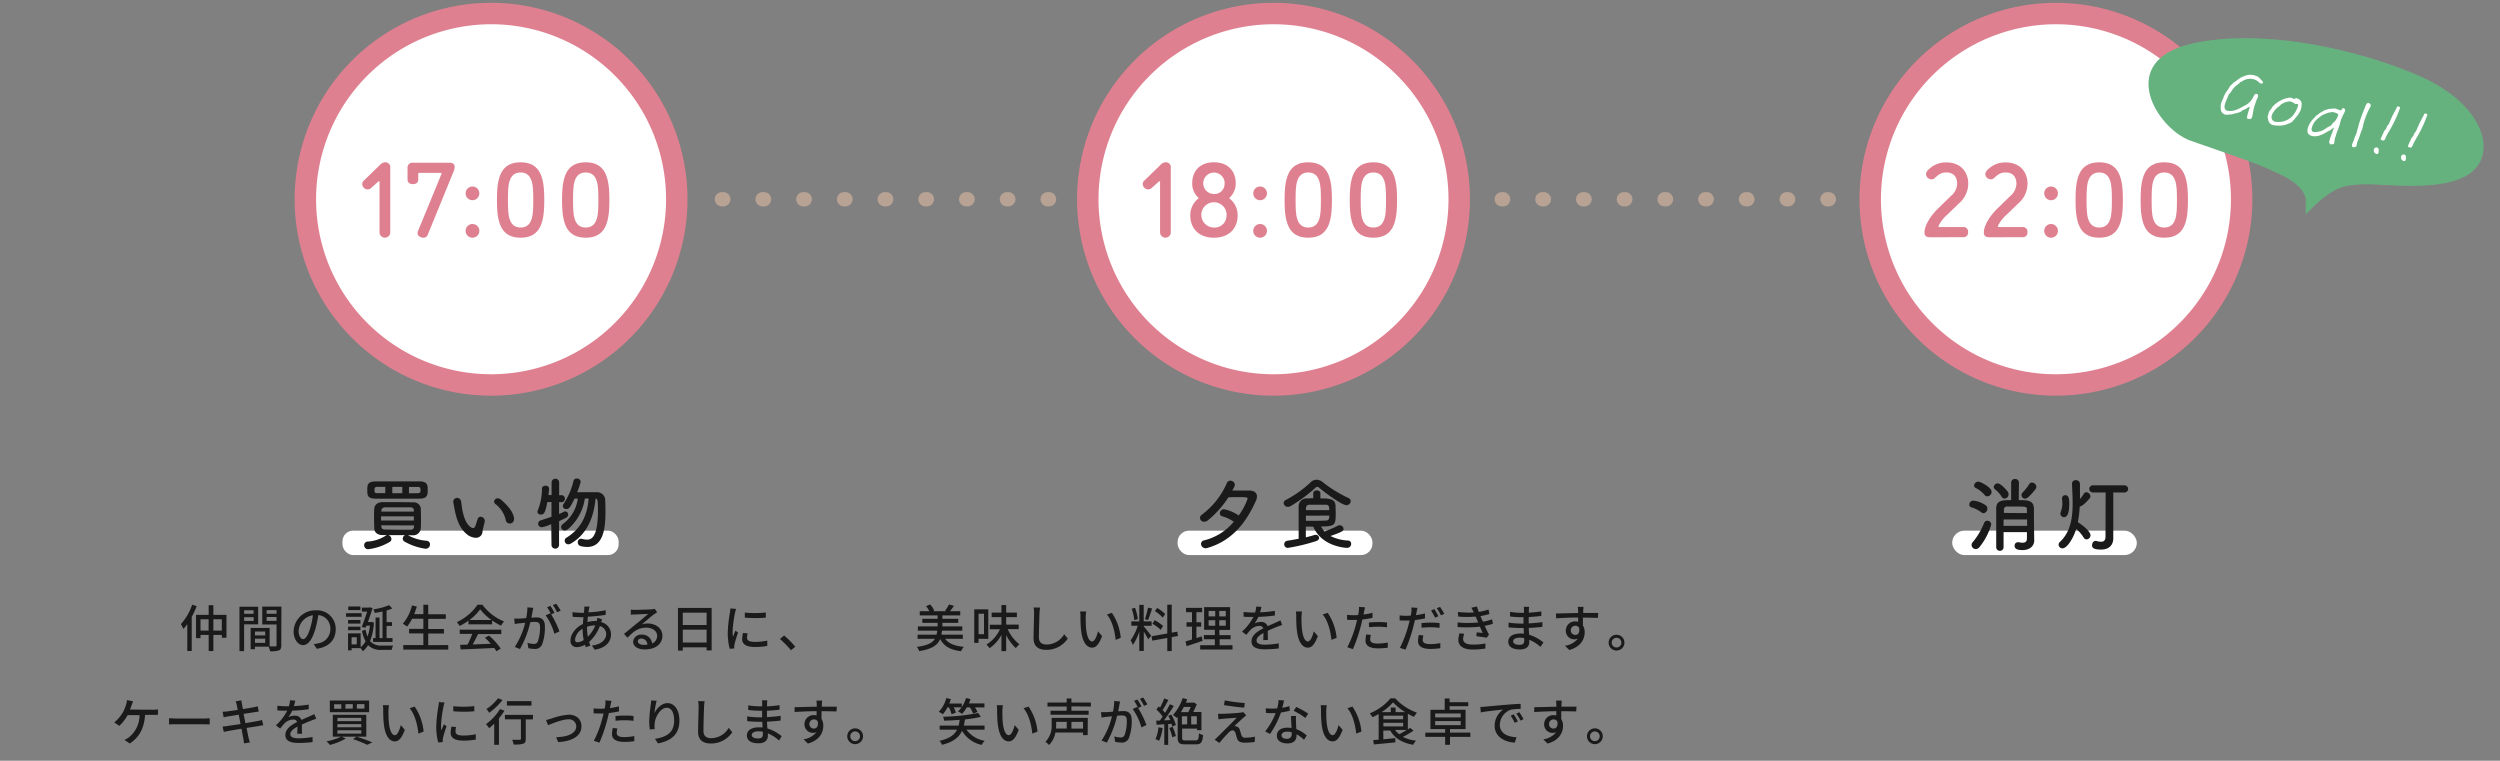 <svg xmlns="http://www.w3.org/2000/svg" viewBox="0 0 700 213"><rect x="0" y="0" width="700" height="213" fill="#808080" stroke="none"/><defs><style>.cls-1{fill:#1a1a1a;}.cls-2{fill:none;stroke:#b7a294;stroke-linecap:round;stroke-linejoin:round;stroke-width:4px;stroke-dasharray:0.4 11;}.cls-3{fill:#fff;}.cls-4{fill:#df8090;}.cls-5{fill:#66b27f;}</style></defs><g id="レイヤー_1" data-name="レイヤー 1"><path class="cls-1" d="M55.07,169.72a22.31,22.31,0,0,1-1.39,3v9.56H52.44v-7.53c-.36.5-.71.95-1.07,1.36a12,12,0,0,0-.73-1.35,15.61,15.61,0,0,0,3.17-5.45Zm8.34,2.45v6.4H62.12v-.78H59.74v4.5H58.43v-4.5H56.14v.88H54.89v-6.5h3.54v-2.71h1.31v2.71Zm-5,4.4v-3.18H56.14v3.18Zm3.69,0v-3.18H59.74v3.18Z"/><path class="cls-1" d="M68.35,174.81v7.51h-1.3V169.88h5.23v4.93Zm0-3.94v1H71v-1Zm2.68,3v-1.05H68.35v1.05Zm7.73,6.85c0,.75-.16,1.17-.67,1.4a7.2,7.2,0,0,1-2.47.23,5.5,5.5,0,0,0-.41-1.29H71.39v.71H70.18v-5.94H75.5V181c.69,0,1.37,0,1.6,0s.33-.09.33-.33v-5.82h-4v-5h5.36Zm-7.37-3.9v1.1h2.87v-1.1ZM74.26,180v-1.18H71.39V180Zm.4-9.16v1h2.77v-1Zm2.77,3v-1.08H74.66v1.08Z"/><path class="cls-1" d="M87.85,180.34a9.66,9.66,0,0,0,1.25-.2,4,4,0,0,0,3.4-4,3.72,3.72,0,0,0-3.37-3.92,32.69,32.69,0,0,1-.84,3.94c-.85,2.87-2,4.47-3.42,4.47s-2.66-1.57-2.66-3.91a6.1,6.1,0,0,1,6.28-5.83,5.2,5.2,0,0,1,5.51,5.3c0,2.94-1.88,5-5.31,5.46Zm-1-4.45a19.85,19.85,0,0,0,.76-3.62,4.7,4.7,0,0,0-4,4.34c0,1.62.72,2.35,1.29,2.35S86.21,178.06,86.86,175.89Z"/><path class="cls-1" d="M101.25,172.7H96.89v-1h4.36Zm3.45,1.61a16.94,16.94,0,0,1-1.08,5.21,4.1,4.1,0,0,0,3.38,1.24h3.09a4.26,4.26,0,0,0-.41,1.2h-2.75a4.89,4.89,0,0,1-3.87-1.32,6.35,6.35,0,0,1-1.48,1.71,4.17,4.17,0,0,0-.64-.88v0H98.45v.63h-1v-4.76h3.53v3.88a5.21,5.21,0,0,0,1.38-1.66,10.29,10.29,0,0,1-1-2.93l1-.32a9.16,9.16,0,0,0,.56,1.93,13.93,13.93,0,0,0,.66-3.05h-1l-.23.59-1.06-.23c.51-1.32,1.1-3,1.51-4.3h-1.48v-1.13h2l.19-.07.82.2c-.34,1.09-.82,2.55-1.32,3.91h.85l.2,0Zm-3.78.29H97.46v-1h3.46Zm-3.46.86h3.46v1H97.46Zm3.44-4.65H97.51v-1h3.39Zm-1,7.63H98.45v2h1.44Zm7.21-7.22c-.74.16-1.49.3-2.19.4a4.4,4.4,0,0,0-.38-1,17.41,17.41,0,0,0,4.39-1.18l.93.93a10.94,10.94,0,0,1-1.62.55v3.27h1.53v1.08h-1.53v3.39h1.67v1.09h-5.46v-1.09h.71V172.9h1.1v5.78h.85Z"/><path class="cls-1" d="M125.51,180.61v1.27H112.92v-1.27h5.62v-3.26h-4v-1.27h4v-2.83h-3.15a12.85,12.85,0,0,1-1.4,2.2,9.06,9.06,0,0,0-1.21-.8,12.22,12.22,0,0,0,2.57-5.13l1.36.31c-.22.73-.47,1.45-.74,2.13h2.57v-2.64h1.36V172h4.93v1.29H119.9v2.83h4.4v1.27h-4.4v3.26Z"/><path class="cls-1" d="M131.16,173.8a16.82,16.82,0,0,1-2.47,1.48,4.74,4.74,0,0,0-.78-1.08,14.38,14.38,0,0,0,5.8-4.88h1.36a14.11,14.11,0,0,0,6.07,4.68,6.23,6.23,0,0,0-.84,1.19,18.18,18.18,0,0,1-2.51-1.47v1.1h-6.63Zm-2.44,2.5h11.64v1.23h-6.5c-.46.95-1,2-1.5,2.92l5.06-.2a20.13,20.13,0,0,0-1.64-1.68l1.13-.61a17.91,17.91,0,0,1,3.29,3.64l-1.2.75a9.6,9.6,0,0,0-.63-.92c-3.37.17-7,.32-9.38.42l-.17-1.29,2.1-.07a25.32,25.32,0,0,0,1.31-3h-3.51Zm8.91-2.7a14.16,14.16,0,0,1-3.18-3,13.84,13.84,0,0,1-3,3Z"/><path class="cls-1" d="M149.33,170.2c-.07.3-.16.65-.21,1s-.2,1.1-.33,1.74c.57,0,1.08-.07,1.4-.07,1.35,0,2.38.57,2.38,2.52a13.82,13.82,0,0,1-.79,5.09,2.12,2.12,0,0,1-2.17,1.22,8,8,0,0,1-1.67-.21L147.7,180a7.57,7.57,0,0,0,1.73.3,1.12,1.12,0,0,0,1.15-.67,11.32,11.32,0,0,0,.62-4.09c0-1.21-.54-1.41-1.43-1.41-.29,0-.75,0-1.28.08a28.67,28.67,0,0,1-2.89,7.52l-1.46-.58a21.81,21.81,0,0,0,2.91-6.79l-1.53.17c-.37,0-1,.13-1.39.2l-.15-1.53c.49,0,.88,0,1.36,0s1.21-.07,2-.14a16.62,16.62,0,0,0,.34-3Zm5,1.83a26.83,26.83,0,0,1,2.31,4.75l-1.41.67a16.35,16.35,0,0,0-2.45-5.16l1.32-.58.23.31a15.57,15.57,0,0,0-1.14-2l.92-.38a19.16,19.16,0,0,1,1.15,1.95Zm1.64-.61a13.29,13.29,0,0,0-1.16-2l.92-.38A21.43,21.43,0,0,1,157,171Z"/><path class="cls-1" d="M168.6,173.42a6.36,6.36,0,0,0-.27.78,3.54,3.54,0,0,1,2.76,3.37c0,2-1.27,3.83-4.6,4.35l-.76-1.17c2.61-.29,4-1.62,4-3.25a2.3,2.3,0,0,0-1.77-2.19,11.44,11.44,0,0,1-3,4.42c.1.38.21.75.32,1.09l-1.29.38a6.08,6.08,0,0,1-.19-.68,5,5,0,0,1-2.29.68,1.69,1.69,0,0,1-1.77-1.9c0-1.8,1.55-3.68,3.49-4.58,0-.65.08-1.3.14-1.91h-.68c-.67,0-1.76-.06-2.35-.1l-.05-1.3a22.91,22.91,0,0,0,2.44.18h.77l.1-1a6.31,6.31,0,0,0,0-.74l1.48,0a6.43,6.43,0,0,0-.17.66c-.06.27-.11.6-.17.94a26.46,26.46,0,0,0,4.85-.6v1.31a47,47,0,0,1-5,.51c0,.48-.08,1-.12,1.51a9.43,9.43,0,0,1,2.24-.31,2.48,2.48,0,0,1,.39,0,6.22,6.22,0,0,0,.16-.91Zm-5.16,5.8a17.09,17.09,0,0,1-.32-3.16,4.11,4.11,0,0,0-2.11,3c0,.52.23.78.73.78A3.45,3.45,0,0,0,163.44,179.22Zm.93-3.39a14.3,14.3,0,0,0,.22,2.45,9.21,9.21,0,0,0,2.09-3.16h-.08a7.32,7.32,0,0,0-2.23.37Z"/><path class="cls-1" d="M184,171.42l-.87.58c-.72.51-2.42,2-3.41,2.82a5.28,5.28,0,0,1,1.65-.24c2.36,0,4.1,1.45,4.1,3.4,0,2.26-1.8,3.86-4.95,3.86-1.94,0-3.24-.88-3.24-2.14a2.17,2.17,0,0,1,2.32-2,2.8,2.8,0,0,1,3,2.47A2.31,2.31,0,0,0,184,178c0-1.32-1.34-2.25-3.05-2.25-2.24,0-3.57,1.05-5.23,2.8l-1-1.05c1.09-.89,2.85-2.36,3.67-3s2.4-2,3.11-2.61l-3.87.17c-.36,0-.72,0-1,.1l0-1.46a10.86,10.86,0,0,0,1.12.07c.74,0,3.91-.09,4.68-.16a4.11,4.11,0,0,0,.89-.14Zm-2.74,9.09a1.69,1.69,0,0,0-1.66-1.72c-.58,0-1,.34-1,.78,0,.61.72,1,1.67,1A7.81,7.81,0,0,0,181.23,180.51Z"/><path class="cls-1" d="M199.26,170.22v11.89h-1.41v-.86h-6.67v.92h-1.35V170.22Zm-8.08,1.33V175h6.67v-3.46Zm6.67,8.36v-3.6h-6.67v3.6Z"/><path class="cls-1" d="M206.11,170.49c-.1.26-.24.82-.3,1.07a33.48,33.48,0,0,0-.69,5.29,10.48,10.48,0,0,0,.1,1.47c.21-.56.49-1.24.71-1.75l.73.56a29,29,0,0,0-1,3.28,2.41,2.41,0,0,0-.07.64,5,5,0,0,0,0,.52l-1.28.09a17.72,17.72,0,0,1-.54-4.54,39.29,39.29,0,0,1,.61-5.6,10.83,10.83,0,0,0,.13-1.16Zm3.23,6.86a5.47,5.47,0,0,0-.17,1.24c0,.64.47,1.14,2.17,1.14a16,16,0,0,0,3.5-.37l0,1.5a18.92,18.92,0,0,1-3.56.29c-2.38,0-3.48-.83-3.48-2.19a8.45,8.45,0,0,1,.24-1.73Zm5.09-5.86v1.45a36.07,36.07,0,0,1-5.88,0v-1.43A26.24,26.24,0,0,0,214.43,171.49Z"/><path class="cls-1" d="M221.48,182.07a26.33,26.33,0,0,0-3.1-3.14l1.17-1a27.29,27.29,0,0,1,3.13,3.14Z"/><path class="cls-1" d="M42.83,198.72a8.52,8.52,0,0,0,1.39-.09v1.54c-.48,0-1.06,0-1.39,0H40.62c-.25,3.93-1.79,6.38-4.28,8l-1.5-1a5.81,5.81,0,0,0,1.23-.7,7.94,7.94,0,0,0,3-6.23H35.73a12,12,0,0,1-2.32,3L32,202.29a11.06,11.06,0,0,0,2.5-3,10.59,10.59,0,0,0,.8-2,5.63,5.63,0,0,0,.25-1.26l1.73.34c-.15.32-.3.76-.42,1.06s-.28.8-.46,1.25Z"/><path class="cls-1" d="M47.33,201.1c.45,0,1.33.09,2.1.09h7.69c.7,0,1.25-.06,1.59-.09v1.74c-.31,0-1-.05-1.57-.05H49.43c-.8,0-1.63,0-2.1.05Z"/><path class="cls-1" d="M73.73,203.08c-.33,0-.84.13-1.38.22l-3.3.52c.25,1.28.45,2.34.54,2.72s.23.91.37,1.34l-1.63.28c-.07-.5-.12-.95-.2-1.37s-.27-1.42-.51-2.74c-1.55.25-3,.49-3.65.62s-1,.19-1.31.27l-.33-1.51c.35,0,1-.09,1.35-.15l3.67-.56-.5-2.61-3,.49c-.49.09-.85.17-1.22.26l-.3-1.56,1.23-.1c.53-.06,1.7-.23,3-.42l-.28-1.42a9.85,9.85,0,0,0-.28-1l1.58-.26c.05.27.09.71.16,1s.13.71.27,1.45c1.29-.21,2.49-.41,3-.53a10.19,10.19,0,0,0,1.16-.27l.27,1.49-1.13.16-3.1.48.5,2.6c1.38-.23,2.64-.44,3.32-.57s1-.21,1.33-.31Z"/><path class="cls-1" d="M83.23,205.45c0-.48.06-1.27.06-2-1.19.67-2,1.31-2,2.13s.91,1.15,2.33,1.15a23.43,23.43,0,0,0,3.9-.37l0,1.43a35,35,0,0,1-3.89.24c-2.1,0-3.73-.48-3.73-2.23s1.68-2.82,3.3-3.64a1.09,1.09,0,0,0-1.13-.69,3.59,3.59,0,0,0-2.33,1A15.53,15.53,0,0,0,78.45,204l-1.2-.91a14.61,14.61,0,0,0,3.17-4.1H80c-.58,0-1.56,0-2.34-.08V197.6a20.5,20.5,0,0,0,2.41.15h.82a8.07,8.07,0,0,0,.33-1.68l1.46.11a14.76,14.76,0,0,1-.4,1.52,34.48,34.48,0,0,0,4.16-.41v1.3a42.12,42.12,0,0,1-4.62.38,10.43,10.43,0,0,1-1.07,1.83,4.24,4.24,0,0,1,1.79-.41,1.85,1.85,0,0,1,1.87,1.19c.87-.41,1.59-.71,2.25-1,.47-.22.88-.4,1.34-.63l.55,1.31c-.38.11-1,.34-1.42.51-.72.27-1.63.65-2.61,1.1,0,.8,0,1.92.06,2.58Z"/><path class="cls-1" d="M96.81,206.8a18.34,18.34,0,0,1-4.41,1.78,10.11,10.11,0,0,0-1-1,16.64,16.64,0,0,0,4.19-1.35Zm6.54-10.65v3.26h-11v-3.26Zm-.79,4v6.11H93.18v-6.11Zm-9-1.71h2v-1.25h-2Zm.9,3.48h6.7V201H94.5Zm0,1.72h6.7v-.88H94.5Zm0,1.76h6.7v-.92H94.5Zm2.25-7h2.07v-1.25H96.75Zm3.12,7.86c1.57.49,3.34,1.14,4.41,1.61l-1.41.68a30.4,30.4,0,0,0-4-1.59Zm.07-7.86h2.14v-1.25H99.94Z"/><path class="cls-1" d="M108.77,199c0,.88,0,2.07.1,3.17.21,2.21.78,3.68,1.72,3.68.7,0,1.32-1.53,1.63-2.82l1.13,1.32c-.89,2.41-1.76,3.24-2.79,3.24-1.42,0-2.72-1.36-3.11-5.06a37.45,37.45,0,0,1-.15-3.75,7.48,7.48,0,0,0-.1-1.32l1.71,0A11.46,11.46,0,0,0,108.77,199Zm9.84,5.84-1.46.57c-.23-2.41-1-5.43-2.45-7.1l1.4-.47A14.81,14.81,0,0,1,118.61,204.81Z"/><path class="cls-1" d="M124.48,196.71a9.52,9.52,0,0,0-.29,1.07,32.3,32.3,0,0,0-.7,5.29,10.37,10.37,0,0,0,.1,1.47c.21-.56.5-1.24.71-1.75l.74.56a27.34,27.34,0,0,0-1,3.28,2.41,2.41,0,0,0-.07.64,5,5,0,0,0,0,.52l-1.28.09a17.72,17.72,0,0,1-.54-4.54,40.82,40.82,0,0,1,.61-5.6,8.76,8.76,0,0,0,.13-1.16Zm3.23,6.86a5.47,5.47,0,0,0-.17,1.24c0,.64.47,1.14,2.17,1.14a16.14,16.14,0,0,0,3.51-.37l0,1.5a18.8,18.8,0,0,1-3.55.29c-2.39,0-3.49-.83-3.49-2.19a8.45,8.45,0,0,1,.24-1.73Zm5.09-5.86v1.45a36.07,36.07,0,0,1-5.88,0v-1.43A26.24,26.24,0,0,0,132.8,197.71Z"/><path class="cls-1" d="M141.24,199a19.69,19.69,0,0,1-1.54,2.17v7.38h-1.32v-5.92c-.47.46-.95.9-1.4,1.27a7.71,7.71,0,0,0-.91-1.12,15.1,15.1,0,0,0,3.93-4.25Zm-.54-3a18.46,18.46,0,0,1-3.74,3.59,5.91,5.91,0,0,0-.75-1.07,12.58,12.58,0,0,0,3.23-3Zm8.51,5.44h-2v5.46c0,.75-.17,1.14-.71,1.35a8.85,8.85,0,0,1-2.68.21,5.22,5.22,0,0,0-.43-1.32c.91,0,1.86,0,2.12,0s.35-.08.35-.27v-5.45h-4.48v-1.26h7.87Zm-.4-3.87h-6.87v-1.26h6.87Z"/><path class="cls-1" d="M154.25,201.24a18.94,18.94,0,0,1,5-1.13c2.1,0,3.56,1.25,3.56,3.26,0,2.63-2.44,4.17-6.52,4.42l-.58-1.37c3.1-.1,5.64-.95,5.64-3.08a2,2,0,0,0-2.21-1.93c-1.7,0-4.65,1.22-5.67,1.65l-.59-1.46C153.27,201.51,153.82,201.38,154.25,201.24Z"/><path class="cls-1" d="M173.31,199.19a26.77,26.77,0,0,1-2.82.46c-.13.61-.28,1.24-.44,1.83a42.61,42.61,0,0,1-2.21,6.47l-1.56-.53a30.21,30.21,0,0,0,2.38-6.29c.13-.43.24-.89.34-1.35l-1.12,0c-.65,0-1.16,0-1.67-.06l0-1.38a13.89,13.89,0,0,0,1.71.11q.66,0,1.41-.06c.07-.41.14-.78.17-1a7.22,7.22,0,0,0,0-1.28l1.72.13c-.1.35-.22.92-.27,1.2l-.17.83a25.51,25.51,0,0,0,2.52-.49Zm-.44,4.77a5.51,5.51,0,0,0-.2,1.22c0,.64.34,1.21,2.13,1.21a15.65,15.65,0,0,0,2.8-.29l0,1.44a19.89,19.89,0,0,1-2.78.19c-2.28,0-3.45-.75-3.45-2.14a8.71,8.71,0,0,1,.21-1.75Zm-.55-3.46a25.92,25.92,0,0,1,2.62-.14c.81,0,1.66,0,2.45.13l0,1.35a19.3,19.3,0,0,0-2.38-.17,22.8,22.8,0,0,0-2.65.14Z"/><path class="cls-1" d="M183.86,196.2a23.15,23.15,0,0,0-.61,3.47c.61-1.29,2-2.79,3.66-2.79,1.91,0,3.33,1.88,3.33,4.9,0,3.91-2.46,5.71-6,6.37l-.85-1.28c3.08-.48,5.37-1.62,5.37-5.09,0-2.18-.72-3.61-2.06-3.61-1.71,0-3.27,2.52-3.38,4.36a6.45,6.45,0,0,0,0,1.62l-1.37.1a17.2,17.2,0,0,1-.17-2.27,37.39,37.39,0,0,1,.42-4.52c.06-.47.1-1,.12-1.32Z"/><path class="cls-1" d="M197.29,196.34a14.65,14.65,0,0,0-.15,1.6c-.06,1.56-.17,4.79-.17,6.75,0,1.47.93,2,2.14,2a5.73,5.73,0,0,0,4.93-2.89l1,1.23a7.15,7.15,0,0,1-6,3.15c-2.14,0-3.57-.92-3.57-3.25,0-2,.14-5.61.14-7a8.08,8.08,0,0,0-.14-1.62Z"/><path class="cls-1" d="M218.13,207.35a10.6,10.6,0,0,0-3.13-2c0,.28,0,.52,0,.72,0,1.07-.76,2.05-2.59,2.05-2.13,0-3.28-.79-3.28-2.2s1.27-2.27,3.36-2.27c.36,0,.7,0,1,.06,0-.53,0-1.09-.06-1.61h-.76c-.9,0-2.48-.07-3.46-.18v-1.33a24,24,0,0,0,3.46.27h.72V199h-.69a26.7,26.7,0,0,1-3.19-.21v-1.29a20.77,20.77,0,0,0,3.18.27h.72V197a8.5,8.5,0,0,0-.06-.9h1.5c0,.26-.07.57-.08,1,0,.15,0,.41,0,.69,1.18-.06,2.27-.17,3.51-.35v1.29c-1,.09-2.2.22-3.53.28v1.78c1.39-.07,2.62-.19,3.83-.36v1.33c-1.3.15-2.46.24-3.81.3,0,.63.06,1.3.1,1.91a11.16,11.16,0,0,1,4,2.17Zm-4.55-2.46a6.49,6.49,0,0,0-1.26-.12c-1.19,0-1.83.46-1.83,1s.53,1,1.73,1c.79,0,1.38-.22,1.38-1.13C213.6,205.48,213.6,205.21,213.58,204.89Z"/><path class="cls-1" d="M234.23,199.2c-.84,0-2.15-.07-4.2-.07,0,.75,0,1.57,0,2.2a3.49,3.49,0,0,1,.49,1.87c0,1.87-1,4.07-4.32,5L225,207a5.54,5.54,0,0,0,3.61-2,2.32,2.32,0,0,1-1,.2,2.36,2.36,0,0,1-2.36-2.45,2.54,2.54,0,0,1,2.62-2.52,2.78,2.78,0,0,1,.78.09l0-1.19c-2.12,0-4.42.12-6.16.23l0-1.36c1.59,0,4.2-.1,6.2-.13,0-.3,0-.55,0-.71,0-.35-.07-.82-.11-1h1.61c0,.19-.07.83-.07,1s0,.41,0,.7h4.19ZM227.91,204c.72,0,1.26-.58,1.08-1.92a1.16,1.16,0,0,0-1.1-.65,1.26,1.26,0,0,0-1.26,1.32A1.23,1.23,0,0,0,227.91,204Z"/><path class="cls-1" d="M241.65,206.16a2.21,2.21,0,1,1-2.21-2.22A2.2,2.2,0,0,1,241.65,206.16Zm-.85,0a1.36,1.36,0,1,0-1.36,1.36A1.36,1.36,0,0,0,240.8,206.16Z"/><path class="cls-1" d="M264.63,178.86c1,1.36,2.68,2,5.26,2.26a4.85,4.85,0,0,0-.8,1.22c-3-.37-4.77-1.38-5.84-3.41-.72,1.7-2.26,2.8-5.87,3.38a3.86,3.86,0,0,0-.66-1.18c3-.41,4.38-1.13,5.06-2.27h-4.85v-1.15h5.3a11,11,0,0,0,.2-1.13H257V175.4h5.53v-1h-4.28v-1.14h4.28v-.95h-5v-1.17h2.68a6.76,6.76,0,0,0-.92-1.42l1.14-.47a5.24,5.24,0,0,1,1.15,1.72l-.38.17h3.88l-.47-.15a10.05,10.05,0,0,0,1.11-1.75l1.39.39a12.9,12.9,0,0,1-1.13,1.51h2.89v1.17h-5v.95h4.44v1.14h-4.44v1h5.57v1.18h-5.67c-.06.4-.11.78-.18,1.13h6v1.15Z"/><path class="cls-1" d="M274,178.85V180h-1.21v-9.39h3.93v8.28Zm0-7v5.72h1.52v-5.72Zm8.16,4.31a11,11,0,0,0,3.28,4.25,5.37,5.37,0,0,0-1,1.08,12.7,12.7,0,0,1-2.71-3.68v4.5H280.4v-4.52a10.7,10.7,0,0,1-3.32,3.7,5.45,5.45,0,0,0-.89-1,9.89,9.89,0,0,0,3.8-4.3h-2.84v-1.27h3.25V172.8h-2.74v-1.27h2.74v-2.12h1.33v2.12h3v1.27h-3v2.09h3.51v1.27Z"/><path class="cls-1" d="M291.22,170.12a14.69,14.69,0,0,0-.16,1.6c-.05,1.56-.17,4.79-.17,6.75,0,1.47.94,2,2.14,2a5.73,5.73,0,0,0,4.94-2.89l1,1.23a7.14,7.14,0,0,1-6,3.15c-2.14,0-3.57-.92-3.57-3.25,0-2,.14-5.61.14-7a8.08,8.08,0,0,0-.14-1.62Z"/><path class="cls-1" d="M304,172.75c0,.88,0,2.07.1,3.17.21,2.21.78,3.68,1.72,3.68.7,0,1.31-1.53,1.63-2.82l1.13,1.32c-.89,2.41-1.76,3.24-2.79,3.24-1.42,0-2.72-1.36-3.11-5.06a37.45,37.45,0,0,1-.15-3.75,7.48,7.48,0,0,0-.1-1.32l1.71,0A11.46,11.46,0,0,0,304,172.75Zm9.84,5.84-1.46.57c-.23-2.41-1-5.43-2.45-7.1l1.4-.47A14.92,14.92,0,0,1,313.81,178.59Z"/><path class="cls-1" d="M320.26,175.4c.42.46,1.78,2.19,2.08,2.61l-.84,1c-.24-.51-.77-1.41-1.24-2.16v5.42H319v-5.43a14.4,14.4,0,0,1-1.8,3.75,6.85,6.85,0,0,0-.63-1.31,14.35,14.35,0,0,0,2-4.07h-1.8V174H319v-4.64h1.24V174h2.21v1.23h-2.21Zm-2.67-1.78a14.35,14.35,0,0,0-.71-3.19l.94-.24a14.83,14.83,0,0,1,.78,3.16Zm5-3.23c-.37,1.1-.79,2.42-1.16,3.23l-.84-.26a24.62,24.62,0,0,0,.85-3.23Zm5.49,8v3.91h-1.24v-3.68l-4.19.76-.21-1.22,4.4-.79v-8.07h1.24v7.84l1.57-.27.19,1.21ZM325,176.35a11.15,11.15,0,0,0-2.32-1.7l.62-1a12.23,12.23,0,0,1,2.37,1.61Zm.57-3.41a10.24,10.24,0,0,0-2.21-1.83l.66-.89a11.41,11.41,0,0,1,2.24,1.71Z"/><path class="cls-1" d="M336.73,179.43c-1.55.54-3.19,1.09-4.47,1.5l-.31-1.34c.51-.15,1.13-.32,1.81-.53v-3.6h-1.53v-1.22h1.53v-2.82h-1.67V170.2h4.51v1.22H335v2.82h1.34v1.22H335v3.21l1.47-.49Zm8.37,1.23v1.21h-9.05v-1.21h4.11V179h-3.08v-1.19h3.08v-1.46h-3V170h7.26v6.38h-3v1.46h3.15V179H341.5v1.68Zm-6.69-8.06h1.86v-1.53h-1.86Zm0,2.61h1.86v-1.56h-1.86Zm4.8-4.14h-1.82v1.53h1.82Zm0,2.58h-1.82v1.56h1.82Z"/><path class="cls-1" d="M353.71,179.23c.05-.48.06-1.27.06-2-1.19.67-1.94,1.31-1.94,2.13s.9,1.15,2.32,1.15a24.33,24.33,0,0,0,3.9-.37l0,1.43a35.18,35.18,0,0,1-3.9.24c-2.1,0-3.73-.48-3.73-2.23s1.69-2.82,3.3-3.64a1.09,1.09,0,0,0-1.13-.69,3.55,3.55,0,0,0-2.32,1,13.17,13.17,0,0,0-1.29,1.51l-1.21-.91a14.49,14.49,0,0,0,3.18-4.1h-.41c-.59,0-1.56,0-2.34-.08v-1.32a20.24,20.24,0,0,0,2.41.15h.82a8,8,0,0,0,.32-1.68l1.46.11a14.29,14.29,0,0,1-.39,1.52,34.31,34.31,0,0,0,4.15-.41v1.3a41.72,41.72,0,0,1-4.62.38,9.8,9.8,0,0,1-1.06,1.83,4.19,4.19,0,0,1,1.78-.41,1.85,1.85,0,0,1,1.87,1.19c.87-.41,1.59-.71,2.26-1,.46-.22.88-.4,1.33-.63L359,175c-.38.11-1,.34-1.42.51-.72.27-1.62.65-2.6,1.1,0,.8,0,1.92.05,2.58Z"/><path class="cls-1" d="M364.42,172.75a29.61,29.61,0,0,0,.1,3.17c.21,2.21.78,3.68,1.71,3.68.71,0,1.32-1.53,1.63-2.82L369,178.1c-.9,2.41-1.76,3.24-2.79,3.24-1.42,0-2.73-1.36-3.11-5.06-.14-1.23-.16-2.9-.16-3.75a6.64,6.64,0,0,0-.1-1.32l1.72,0A11.46,11.46,0,0,0,364.42,172.75Zm9.84,5.84-1.46.57c-.23-2.41-1-5.43-2.46-7.1l1.41-.47A14.92,14.92,0,0,1,374.26,178.59Z"/><path class="cls-1" d="M384.29,173a26.54,26.54,0,0,1-2.83.46c-.12.61-.28,1.24-.44,1.83a41.54,41.54,0,0,1-2.21,6.47l-1.56-.53a30.78,30.78,0,0,0,2.39-6.29c.12-.43.24-.89.34-1.35l-1.12,0c-.66,0-1.17,0-1.68-.06l0-1.39a12.11,12.11,0,0,0,1.71.12c.44,0,.91,0,1.4-.06.07-.41.15-.78.17-1a7.34,7.34,0,0,0,.05-1.28l1.71.13c-.1.35-.21.92-.27,1.2l-.17.82a23.07,23.07,0,0,0,2.53-.48Zm-.44,4.77a5,5,0,0,0-.2,1.22c0,.64.34,1.21,2.12,1.21a15.67,15.67,0,0,0,2.81-.29l0,1.44a20,20,0,0,1-2.78.19c-2.28,0-3.46-.75-3.46-2.14a9.5,9.5,0,0,1,.21-1.75Zm-.56-3.46a26.12,26.12,0,0,1,2.63-.14c.8,0,1.65.05,2.45.13l0,1.35a19.32,19.32,0,0,0-2.39-.17,22.92,22.92,0,0,0-2.65.14Z"/><path class="cls-1" d="M399,173.15c-.88.2-1.86.35-2.82.47-.13.61-.29,1.23-.44,1.83a42.86,42.86,0,0,1-2.21,6.46l-1.56-.52a30.88,30.88,0,0,0,2.38-6.3c.13-.42.24-.89.34-1.34l-1.12,0c-.65,0-1.16,0-1.67-.05l0-1.39a13.77,13.77,0,0,0,1.71.11,14,14,0,0,0,1.41-.06c.07-.41.14-.77.17-1a7.17,7.17,0,0,0,0-1.28l1.71.13c-.1.36-.21.92-.26,1.21l-.17.82a22.89,22.89,0,0,0,2.52-.48Zm-.44,4.78a5,5,0,0,0-.2,1.22c0,.63.34,1.2,2.13,1.2a15.64,15.64,0,0,0,2.8-.28l0,1.43a19.75,19.75,0,0,1-2.78.2c-2.28,0-3.46-.75-3.46-2.14a8.83,8.83,0,0,1,.22-1.76Zm-.55-3.46c.75-.07,1.71-.14,2.62-.14a22.08,22.08,0,0,1,2.45.13l0,1.34a21.47,21.47,0,0,0-2.38-.17,22.68,22.68,0,0,0-2.65.14Zm3.81-1.53a16.93,16.93,0,0,0-1.13-2l.92-.39a21.27,21.27,0,0,1,1.14,2Zm1.4-3c.37.53.91,1.43,1.18,1.94l-.92.41a15.55,15.55,0,0,0-1.18-2Z"/><path class="cls-1" d="M418,174.65a15,15,0,0,1-2.3.58c.4.83.83,1.73,1.22,2.48l-.66.86c-.74-.15-2-.32-2.88-.43l.11-1.08,1.66.17c-.24-.54-.51-1.16-.79-1.77a33.46,33.46,0,0,1-6.23.11l0-1.29a28.42,28.42,0,0,0,5.77,0l-.39-.89-.32-.75a26.8,26.8,0,0,1-4.89,0l-.09-1.29a26.44,26.44,0,0,0,4.45.14l-.11-.24a10.5,10.5,0,0,0-.58-1.09l1.59-.33a14.38,14.38,0,0,0,.49,1.5,16.9,16.9,0,0,0,2.74-.66l.24,1.25a17.32,17.32,0,0,1-2.51.58l.25.59c.12.26.27.61.46,1a15.25,15.25,0,0,0,2.55-.68Zm-8,2.8a4.7,4.7,0,0,0-.33,1.4c0,1,.75,1.63,2.68,1.63a18.58,18.58,0,0,0,3.56-.31l0,1.41a20.7,20.7,0,0,1-3.48.29c-2.56,0-4.09-.88-4.09-2.72a6.92,6.92,0,0,1,.32-1.82Z"/><path class="cls-1" d="M431.32,181.13a10.41,10.41,0,0,0-3.13-2c0,.28,0,.52,0,.72,0,1.07-.76,2-2.59,2-2.13,0-3.28-.78-3.28-2.19s1.26-2.27,3.36-2.27c.36,0,.7,0,1,.06,0-.53-.05-1.1-.06-1.61h-.76c-.9,0-2.49-.07-3.46-.18v-1.33a24,24,0,0,0,3.46.27h.72v-1.78H426a26.7,26.7,0,0,1-3.19-.21v-1.29a20.75,20.75,0,0,0,3.17.27h.73v-.79a8.5,8.5,0,0,0-.06-.9h1.5c0,.26-.07.57-.08.95,0,.16,0,.42,0,.7a33.24,33.24,0,0,0,3.5-.36l0,1.29c-1,.1-2.2.23-3.53.29v1.78c1.39-.07,2.62-.19,3.83-.36v1.33c-1.3.15-2.47.24-3.81.3,0,.63.05,1.3.1,1.91a11.16,11.16,0,0,1,4,2.17Zm-4.55-2.46a6.49,6.49,0,0,0-1.26-.12c-1.19,0-1.83.45-1.83,1s.52,1,1.73,1c.79,0,1.37-.22,1.37-1.13C426.78,179.26,426.78,179,426.77,178.67Z"/><path class="cls-1" d="M447.42,173c-.84,0-2.16-.07-4.2-.07,0,.75,0,1.57,0,2.2a3.47,3.47,0,0,1,.49,1.87c0,1.87-1,4.07-4.32,5l-1.21-1.19a5.54,5.54,0,0,0,3.62-2,2.32,2.32,0,0,1-1,.2,2.36,2.36,0,0,1-2.37-2.45A2.54,2.54,0,0,1,441.1,174a2.83,2.83,0,0,1,.78.09l0-1.19c-2.12,0-4.42.12-6.16.23l-.05-1.36c1.59,0,4.2-.1,6.2-.13,0-.3,0-.55,0-.71,0-.35-.07-.82-.11-1h1.61c0,.19-.07.82-.07,1s0,.41,0,.7h4.19Zm-6.32,4.78c.72,0,1.26-.58,1.07-1.92a1.14,1.14,0,0,0-1.09-.65,1.26,1.26,0,0,0-1.26,1.32A1.23,1.23,0,0,0,441.1,177.76Z"/><path class="cls-1" d="M454.84,179.94a2.21,2.21,0,1,1-4.42,0,2.21,2.21,0,1,1,4.42,0Zm-.85,0a1.36,1.36,0,1,0-1.36,1.36A1.36,1.36,0,0,0,454,179.94Z"/><path class="cls-1" d="M265.26,198.1A9.43,9.43,0,0,1,264,200a5.32,5.32,0,0,0-1.15-.69,8.48,8.48,0,0,0,2.11-3.85l1.28.28c-.13.41-.27.84-.43,1.24h3.49v1a9.34,9.34,0,0,0,1.19-2.53l1.26.3c-.14.41-.29.82-.46,1.21h4.35v1.12H273a6.68,6.68,0,0,1,.68,1.27l-1.19.45a9.71,9.71,0,0,0-.91-1.72h-.91a9.22,9.22,0,0,1-1.3,1.82,7,7,0,0,0-1.13-.7,7,7,0,0,0,1-1.14h-2.18a10.69,10.69,0,0,1,.59,1.47l-1.2.47a10.12,10.12,0,0,0-.74-1.94Zm5.34,6.2a7.86,7.86,0,0,0,5.12,3.12,4.6,4.6,0,0,0-.84,1.15,8.39,8.39,0,0,1-5.51-3.94c-.79,1.73-2.35,3.12-5.6,3.91a3.91,3.91,0,0,0-.71-1.1c2.87-.64,4.23-1.75,4.92-3.14h-4.87v-1.14h5.31a12.81,12.81,0,0,0,.29-1.61c-1.48.13-3,.2-4.36.24a3.23,3.23,0,0,0-.31-1.1,56.53,56.53,0,0,0,9.85-1.06l.75,1.1a37.37,37.37,0,0,1-4.46.71,16.72,16.72,0,0,1-.3,1.72h5.8v1.14Z"/><path class="cls-1" d="M280.67,199c0,.88,0,2.07.09,3.17.22,2.21.78,3.68,1.72,3.68.71,0,1.32-1.53,1.63-2.82l1.13,1.32c-.89,2.41-1.75,3.24-2.79,3.24-1.42,0-2.72-1.36-3.1-5.06-.14-1.23-.16-2.9-.16-3.75a6.64,6.64,0,0,0-.1-1.32l1.72,0A11.46,11.46,0,0,0,280.67,199Zm9.83,5.84-1.46.57c-.22-2.41-1-5.43-2.45-7.1l1.4-.47A14.81,14.81,0,0,1,290.5,204.81Z"/><path class="cls-1" d="M304.55,205.83h-1.31v-.72h-7.73a6.42,6.42,0,0,1-1.79,3.49,4.89,4.89,0,0,0-1-.89,6.41,6.41,0,0,0,1.74-4.88V201h10.12ZM300,197.78V199h4.82v1.12H294.15V199h4.52v-1.17h-5.38v-1.12h5.38v-1.14H300v1.14h5.44v1.12Zm-4.27,4.34v.72a11.43,11.43,0,0,1-.05,1.15h3v-1.87Zm7.52,0H300V204h3.26Z"/><path class="cls-1" d="M313.63,196.42c-.07.3-.15.66-.21,1s-.2,1.1-.33,1.74c.57,0,1.08-.07,1.41-.07,1.34,0,2.38.57,2.38,2.52a13.61,13.61,0,0,1-.8,5.09,2.1,2.1,0,0,1-2.16,1.22,8.13,8.13,0,0,1-1.68-.21L312,206.2a7.66,7.66,0,0,0,1.73.3,1.11,1.11,0,0,0,1.15-.67,11.32,11.32,0,0,0,.62-4.09c0-1.21-.54-1.41-1.43-1.41-.28,0-.75,0-1.28.08a28.54,28.54,0,0,1-2.89,7.52l-1.46-.58a21.58,21.58,0,0,0,2.91-6.79l-1.53.17c-.37,0-1,.13-1.39.2l-.14-1.53c.48,0,.88,0,1.36,0s1.2-.07,2-.14a16.62,16.62,0,0,0,.34-3Zm5.05,1.83A26.83,26.83,0,0,1,321,203l-1.41.67a16.14,16.14,0,0,0-2.45-5.16l1.32-.58.23.31a15.57,15.57,0,0,0-1.14-2l.92-.38a19.16,19.16,0,0,1,1.15,1.95Zm1.64-.61a12.7,12.7,0,0,0-1.16-1.95l.92-.39a20.25,20.25,0,0,1,1.18,1.95Z"/><path class="cls-1" d="M325.54,203.84a13,13,0,0,1-1,3.61,4.65,4.65,0,0,0-1-.49,10.9,10.9,0,0,0,.83-3.32Zm2.41-3.76a10.9,10.9,0,0,1,1.29,2.93l-1,.43a5.32,5.32,0,0,0-.23-.77l-.92.06v5.83H326V202.8l-2.15.13-.11-1.16,1,0c.26-.34.54-.72.81-1.12a13,13,0,0,0-1.76-2l.64-.86a3.9,3.9,0,0,1,.38.33,17.11,17.11,0,0,0,1.17-2.57l1.16.45c-.5,1-1.09,2-1.6,2.82.25.27.49.54.68.78.51-.83,1-1.7,1.34-2.42l1.1.5c-.8,1.29-1.82,2.83-2.74,4,.57,0,1.16,0,1.77-.08-.18-.4-.38-.8-.58-1.15Zm.4,3.44a15.48,15.48,0,0,1,.89,2.57l-1,.34a14.6,14.6,0,0,0-.84-2.59Zm6.42,3.79c.73,0,.85-.34.94-2a3.85,3.85,0,0,0,1.16.5c-.18,2-.57,2.61-2,2.61h-3c-1.63,0-2.12-.38-2.12-1.93v-5.76l-.26.3a6.27,6.27,0,0,0-1.06-.83,13.38,13.38,0,0,0,2.72-4.74l1.26.34c-.11.31-.24.62-.37.94h2l.22-.07.83.54a21.21,21.21,0,0,1-1,2.15h2.31v5.09h-1.22V204h-4.18v2.54c0,.65.14.78,1,.78Zm-3.3-9.37c-.26.51-.52,1-.81,1.46h2.06a15.24,15.24,0,0,0,.69-1.46Zm-.54,4.89h1.48v-2.27h-1.48Zm4.18-2.27h-1.57v2.27h1.57Z"/><path class="cls-1" d="M348.09,201c-.57.52-2,1.85-2.47,2.32a1.93,1.93,0,0,1,.53.07,1.32,1.32,0,0,1,1,1c.13.4.3,1,.44,1.43a1,1,0,0,0,1.11.73,12.64,12.64,0,0,0,2.69-.29l-.08,1.49a22.19,22.19,0,0,1-2.7.2c-1.2,0-1.92-.27-2.24-1.19-.14-.42-.32-1.18-.45-1.56s-.45-.71-.81-.71a1.57,1.57,0,0,0-1,.54c-.51.5-1.81,1.89-2.69,3l-1.33-.92a6.9,6.9,0,0,0,.81-.74c.63-.62,4.05-4,5.38-5.4-1,.06-3.1.23-3.95.3a11.25,11.25,0,0,0-1.16.16l-.13-1.56c.32,0,.79,0,1.26,0,.75,0,4-.2,5.09-.34a3.42,3.42,0,0,0,.71-.16l.83.94C348.61,200.58,348.3,200.85,348.09,201Zm.47-4.16-.19,1.31c-1.45-.12-4-.43-5.66-.73l.22-1.3A51.36,51.36,0,0,0,348.56,196.86Z"/><path class="cls-1" d="M361.15,199a22.25,22.25,0,0,1-2.49.5,24.68,24.68,0,0,1-3.05,6l-1.36-.7a20.18,20.18,0,0,0,2.93-5.12c-.34,0-.66,0-1,0-.54,0-1.12,0-1.69-.06l-.1-1.3a17.58,17.58,0,0,0,1.79.09q.7,0,1.44-.06A10.94,10.94,0,0,0,358,196l1.54.14c-.11.48-.3,1.26-.51,2.05a14.14,14.14,0,0,0,2-.48Zm1.73,1.46a15.18,15.18,0,0,0,0,1.65c0,.45.05,1.26.1,2.05a9.32,9.32,0,0,1,2.9,1.77l-.75,1.21a10.71,10.71,0,0,0-2.1-1.56V206c0,1.19-.72,2.16-2.56,2.16-1.63,0-2.95-.7-2.95-2.16s1.19-2.25,2.93-2.25a6.4,6.4,0,0,1,1.18.1c-.06-1.11-.13-2.43-.16-3.35Zm-1.22,4.57a4.42,4.42,0,0,0-1.29-.17c-.93,0-1.54.41-1.54,1s.48,1,1.44,1a1.23,1.23,0,0,0,1.41-1.32A4.44,4.44,0,0,0,361.66,205.06Zm3.84-4a17.82,17.82,0,0,0-3.27-2l.71-1.09a23.25,23.25,0,0,1,3.36,1.89Z"/><path class="cls-1" d="M371.35,199c0,.88,0,2.07.1,3.17.21,2.21.78,3.68,1.72,3.68.7,0,1.31-1.53,1.62-2.82l1.14,1.32c-.89,2.41-1.76,3.24-2.79,3.24-1.42,0-2.72-1.36-3.11-5.06a37.45,37.45,0,0,1-.15-3.75,7.48,7.48,0,0,0-.1-1.32l1.71,0A11.46,11.46,0,0,0,371.35,199Zm9.84,5.84-1.46.57c-.23-2.41-1-5.43-2.45-7.1l1.4-.47A14.92,14.92,0,0,1,381.19,204.81Z"/><path class="cls-1" d="M395.8,204.57a25.35,25.35,0,0,1-3,1.76,11.27,11.27,0,0,0,3.7,1.06,4.61,4.61,0,0,0-.79,1.15c-3.05-.52-5.21-1.81-6.44-4h-1.94V207c1.06-.1,2.23-.2,3.36-.32v1.18c-2.15.23-4.42.44-6,.58l-.19-1.22,1.53-.11v-7.19a15.86,15.86,0,0,1-1.74.89,5.74,5.74,0,0,0-.76-1.07,14.86,14.86,0,0,0,5.81-4.2h1.32a15.25,15.25,0,0,0,6.08,4,8.33,8.33,0,0,0-.82,1.18,17.38,17.38,0,0,1-1.72-.87v4.4c.23-.16.43-.31.61-.46Zm-2.37-5.18a16,16,0,0,1-3.36-2.73,14.38,14.38,0,0,1-3.22,2.73h2.57v-1.28h1.35v1.28Zm-6.08,2h5.53v-1h-5.53Zm0,2h5.53v-1h-5.53Zm3.27,1a6.09,6.09,0,0,0,1.18,1.2c.67-.34,1.4-.78,2.06-1.2Z"/><path class="cls-1" d="M411.71,206.33H406v2.21h-1.36v-2.21h-5.55v-1.19h5.55v-1h-4.12v-5.4h4v-3.18h1.36v1.05h5.23v1.12H405.9v1h4.46v5.4H406v1h5.69Zm-9.87-5.46H409v-1.1h-7.15Zm0,2.17H409v-1.15h-7.15Z"/><path class="cls-1" d="M415.82,197.87c1-.1,3.53-.34,6.11-.55,1.49-.13,2.9-.22,3.85-.24l0,1.43a13.11,13.11,0,0,0-2.74.2,4.63,4.63,0,0,0-3.09,4.21c0,2.56,2.38,3.4,4.69,3.51l-.51,1.5c-2.75-.14-5.63-1.61-5.63-4.7a5.56,5.56,0,0,1,2.37-4.55c-1.22.12-4.66.46-6.24.8l-.14-1.54C415.05,197.93,415.53,197.9,415.82,197.87ZM425,202l-.88.39a13.08,13.08,0,0,0-1.13-2l.85-.37A18.41,18.41,0,0,1,425,202Zm1.62-.65-.86.42a12.55,12.55,0,0,0-1.2-1.95l.85-.39A18.57,18.57,0,0,1,426.59,201.36Z"/><path class="cls-1" d="M441.34,199.2c-.83,0-2.15-.07-4.19-.07,0,.75,0,1.57,0,2.2a3.41,3.41,0,0,1,.5,1.87c0,1.87-1,4.07-4.33,5l-1.2-1.19a5.54,5.54,0,0,0,3.61-2,2.3,2.3,0,0,1-1,.2,2.36,2.36,0,0,1-2.37-2.45,2.54,2.54,0,0,1,2.62-2.52,2.78,2.78,0,0,1,.78.09v-1.19c-2.13,0-4.43.12-6.17.23l0-1.36c1.59,0,4.19-.1,6.19-.13,0-.3,0-.55,0-.71a9.65,9.65,0,0,0-.11-1h1.62c0,.19-.07.83-.07,1a6.87,6.87,0,0,0,0,.7h4.2ZM435,204c.72,0,1.26-.58,1.08-1.92a1.16,1.16,0,0,0-1.09-.65,1.26,1.26,0,0,0-1.26,1.32A1.22,1.22,0,0,0,435,204Z"/><path class="cls-1" d="M448.77,206.16a2.21,2.21,0,1,1-2.21-2.22A2.2,2.2,0,0,1,448.77,206.16Zm-.85,0a1.36,1.36,0,1,0-1.36,1.36A1.36,1.36,0,0,0,447.92,206.16Z"/><line class="cls-2" x1="293.73" y1="55.79" x2="195.77" y2="55.79"/><line class="cls-2" x1="512.08" y1="55.79" x2="414.12" y2="55.79"/><circle class="cls-3" cx="137.5" cy="55.79" r="52"/><path class="cls-4" d="M137.5,6.79a49,49,0,1,1-49,49,49.07,49.07,0,0,1,49-49m0-6a55,55,0,1,0,55,55,55,55,0,0,0-55-55Z"/><path class="cls-4" d="M106.47,46.1a2,2,0,0,1,1.41-.66A1.36,1.36,0,0,1,109.27,47V65.21a1.51,1.51,0,0,1-3,0V51s0-.27-.15-.27a.24.24,0,0,0-.18.09l-2,1.8a1.55,1.55,0,0,1-1,.42,1.58,1.58,0,0,1-1.52-1.5,1.32,1.32,0,0,1,.48-1Z"/><path class="cls-4" d="M119.81,65.63a1.28,1.28,0,0,1-1.23.93c-.72,0-1.68-.45-1.68-1.29a2.15,2.15,0,0,1,.21-.75l6.48-15.75a.59.59,0,0,0,.06-.21c0-.15-.18-.15-.27-.15h-6c-.21,0-.27.06-.27.27v1.56c0,1-.75,1.32-1.5,1.32s-1.5-.33-1.5-1.32V47a1.36,1.36,0,0,1,1.47-1.44H125.9c1,0,1.41.51,1.41,1.23a4.44,4.44,0,0,1-.39,1.44Z"/><path class="cls-4" d="M132.29,52.22a1.92,1.92,0,1,1-1.92,1.92A1.93,1.93,0,0,1,132.29,52.22Zm0,10.5a1.92,1.92,0,1,1-1.92,1.92A1.93,1.93,0,0,1,132.29,62.72Z"/><path class="cls-4" d="M145.77,66.56c-5.82,0-6.63-4.77-6.63-10.56s.81-10.56,6.63-10.56S152.4,50.21,152.4,56,151.59,66.56,145.77,66.56Zm-3.54-10.38c0,3.51,0,7.53,3.54,7.53s3.54-4,3.54-7.53v-.36c0-3.51,0-7.53-3.54-7.53s-3.54,4-3.54,7.53Z"/><path class="cls-4" d="M164,66.56c-5.82,0-6.63-4.77-6.63-10.56s.81-10.56,6.63-10.56,6.63,4.77,6.63,10.56S169.83,66.56,164,66.56Zm-3.54-10.38c0,3.51,0,7.53,3.54,7.53s3.54-4,3.54-7.53v-.36c0-3.51,0-7.53-3.54-7.53s-3.54,4-3.54,7.53Z"/><circle class="cls-3" cx="356.58" cy="55.79" r="52"/><path class="cls-4" d="M356.58,6.79a49,49,0,1,1-49,49,49.07,49.07,0,0,1,49-49m0-6a55,55,0,1,0,55,55,55,55,0,0,0-55-55Z"/><path class="cls-4" d="M325,46.1a2,2,0,0,1,1.41-.66A1.36,1.36,0,0,1,327.82,47V65.21a1.51,1.51,0,0,1-3,0V51s0-.27-.15-.27a.26.26,0,0,0-.18.09l-2,1.8a1.55,1.55,0,0,1-1,.42,1.59,1.59,0,0,1-1.53-1.5,1.35,1.35,0,0,1,.48-1Z"/><path class="cls-4" d="M346,51.32a5.29,5.29,0,0,1-1.62,3.93c-.09.06-.15.12-.15.21s.06.15.15.21a5.91,5.91,0,0,1,2.16,4.65c0,3.69-2.46,6.24-6.63,6.24s-6.63-2.55-6.63-6.24a5.91,5.91,0,0,1,2.16-4.65c.09-.06.15-.12.15-.21s-.06-.15-.15-.21a5.29,5.29,0,0,1-1.62-3.93c0-3.54,2.28-5.88,6.09-5.88S346,47.78,346,51.32Zm-2.55,8.88a3.54,3.54,0,1,0-3.54,3.51A3.3,3.3,0,0,0,343.41,60.2Zm-.54-8.88a3,3,0,1,0-3,3A2.81,2.81,0,0,0,342.87,51.32Z"/><path class="cls-4" d="M352.83,52.22a1.92,1.92,0,1,1-1.92,1.92A1.93,1.93,0,0,1,352.83,52.22Zm0,10.5a1.92,1.92,0,1,1-1.92,1.92A1.93,1.93,0,0,1,352.83,62.72Z"/><path class="cls-4" d="M366.31,66.56c-5.82,0-6.63-4.77-6.63-10.56s.81-10.56,6.63-10.56,6.63,4.77,6.63,10.56S372.13,66.56,366.31,66.56Zm-3.54-10.38c0,3.51,0,7.53,3.54,7.53s3.54-4,3.54-7.53v-.36c0-3.51,0-7.53-3.54-7.53s-3.54,4-3.54,7.53Z"/><path class="cls-4" d="M384.55,66.56c-5.82,0-6.63-4.77-6.63-10.56s.81-10.56,6.63-10.56,6.63,4.77,6.63,10.56S390.37,66.56,384.55,66.56ZM381,56.18c0,3.51,0,7.53,3.54,7.53s3.54-4,3.54-7.53v-.36c0-3.51,0-7.53-3.54-7.53s-3.54,4-3.54,7.53Z"/><circle class="cls-3" cx="575.66" cy="55.79" r="52"/><path class="cls-4" d="M575.66,6.79a49,49,0,1,1-49,49,49.06,49.06,0,0,1,49-49m0-6a55,55,0,1,0,55,55,55,55,0,0,0-55-55Z"/><path class="cls-4" d="M540.54,66.44c-1.5,0-1.68-.66-1.68-1.41,0-1.71,1.44-4.35,3.9-6.75l3.48-3.39A4.63,4.63,0,0,0,548,51.47c0-1.92-1-3.18-3-3.18-1.5,0-2.16.57-3.24,1.53a1.18,1.18,0,0,1-.93.39,1.57,1.57,0,0,1-1.56-1.47,2,2,0,0,1,.72-1.26,6.8,6.8,0,0,1,5-2c3.93,0,6.12,2.58,6.12,6A7.42,7.42,0,0,1,548.46,57l-3.27,3.15a10.06,10.06,0,0,0-2.34,3,1.24,1.24,0,0,0-.06.27c0,.15.18.15.27.15h6.66A1.28,1.28,0,0,1,551.07,65a1.26,1.26,0,0,1-1.35,1.41Z"/><path class="cls-4" d="M557.16,66.44c-1.5,0-1.68-.66-1.68-1.41,0-1.71,1.44-4.35,3.9-6.75l3.48-3.39a4.63,4.63,0,0,0,1.74-3.42c0-1.92-1-3.18-3-3.18-1.5,0-2.16.57-3.24,1.53a1.18,1.18,0,0,1-.93.39,1.57,1.57,0,0,1-1.56-1.47,2,2,0,0,1,.72-1.26,6.8,6.8,0,0,1,5-2c3.93,0,6.12,2.58,6.12,6A7.42,7.42,0,0,1,565.08,57l-3.27,3.15a10.06,10.06,0,0,0-2.34,3,1.24,1.24,0,0,0-.06.27c0,.15.18.15.27.15h6.66A1.28,1.28,0,0,1,567.69,65a1.26,1.26,0,0,1-1.35,1.41Z"/><path class="cls-4" d="M574.3,52.22a1.92,1.92,0,1,1-1.92,1.92A1.93,1.93,0,0,1,574.3,52.22Zm0,10.5a1.92,1.92,0,1,1-1.92,1.92A1.93,1.93,0,0,1,574.3,62.72Z"/><path class="cls-4" d="M587.78,66.56c-5.82,0-6.63-4.77-6.63-10.56s.81-10.56,6.63-10.56,6.63,4.77,6.63,10.56S593.6,66.56,587.78,66.56Zm-3.54-10.38c0,3.51,0,7.53,3.54,7.53s3.54-4,3.54-7.53v-.36c0-3.51,0-7.53-3.54-7.53s-3.54,4-3.54,7.53Z"/><path class="cls-4" d="M606,66.56c-5.82,0-6.63-4.77-6.63-10.56s.81-10.56,6.63-10.56,6.63,4.77,6.63,10.56S611.84,66.56,606,66.56Zm-3.54-10.38c0,3.51,0,7.53,3.54,7.53s3.54-4,3.54-7.53v-.36c0-3.51,0-7.53-3.54-7.53s-3.54,4-3.54,7.53Z"/><rect class="cls-3" x="95.89" y="148.58" width="77.33" height="6.84" rx="3"/><rect class="cls-3" x="329.73" y="148.58" width="54.55" height="6.84" rx="3.21"/><rect class="cls-3" x="546.61" y="148.58" width="51.7" height="6.84" rx="3.42"/><path class="cls-1" d="M119.4,151.41a1,1,0,0,1,1,1,1.21,1.21,0,0,1-1.23,1.24,16.33,16.33,0,0,1-5.89-2,.9.9,0,0,1-.51-.81,1.13,1.13,0,0,1,.64-1h-4.65a1.17,1.17,0,0,1,.84,1.1.88.88,0,0,1-.46.79,15.6,15.6,0,0,1-6,2.05,1.09,1.09,0,0,1-1.17-1.08,1,1,0,0,1,1.06-1.06,10.69,10.69,0,0,0,5-1.67,1,1,0,0,1,.33-.15l-1.21,0c-1.57,0-2.31-.82-2.36-1.85,0-.82-.06-1.83-.06-2.82s0-2,.06-2.75.62-1.78,2.31-1.8c1.15,0,2.42,0,3.72,0,1.61,0,3.26,0,4.82.05a2,2,0,0,1,2.18,1.65c0,.77.06,1.63.06,2.51,0,1.1,0,2.22-.06,3.16a2.1,2.1,0,0,1-2.29,1.9l-1.3,0A12.85,12.85,0,0,0,119.4,151.41Zm-8.16-11.79c-2.16,0-4.29,0-6,0-2.24,0-2.4-.8-2.4-2.29s0-2.51,2.31-2.53c1.72,0,3.9,0,6.12,0s4.45,0,6.25,0c2.16,0,2.24,1.1,2.24,2.2,0,1.52,0,2.6-2.24,2.62C115.62,139.62,113.42,139.62,111.24,139.62Zm-3.36-3.3-2.14,0c-.73,0-.88.22-.88.92s.09.84.9.84h2.12Zm8,8.25h-9.18v1.17h9.18Zm0-1.69c0-.51-.27-.8-1-.82-1.26,0-2.86,0-4.38,0-1,0-1.87,0-2.67,0a1,1,0,0,0-1.05.84v.35h9.09Zm-9.09,4.2v.35c0,.62.44.81,1.08.84,1.21,0,2.64.06,4.07.06,1,0,2.07,0,3,0,.57,0,.92-.27,1-.84,0-.11,0-.24,0-.37Zm5.85-10.76h-2.79v1.78h2.79Zm4.29,1.78c.71,0,.82-.33.82-.81,0-.91-.25-.95-.86-.95l-2.38,0v1.78Z"/><path class="cls-1" d="M133.16,150.58a4.16,4.16,0,0,1-2.62-1.15c-2.22-1.91-2.86-4.9-3.21-6.62-.18-.84-.42-2.18-.42-2.35a1.08,1.08,0,0,1,1.1-1.06,1.15,1.15,0,0,1,1.1,1c.14.71.18,1.46.31,2.16.9,5.13,3,5.32,3.1,5.32s.42-.17.62-.7.35-1.17.62-1.87a.85.85,0,0,1,.81-.62,1.2,1.2,0,0,1,1.17,1.1c0,.07,0,.11,0,.18-.13.73-.57,2.16-.63,2.84A1.82,1.82,0,0,1,133.16,150.58Zm8.45-5a7.77,7.77,0,0,0-2.88-4.44.87.87,0,0,1-.38-.71,1,1,0,0,1,1-.9,1.42,1.42,0,0,1,.93.38c.92.79,3.65,3.21,3.65,5.43a1.2,1.2,0,0,1-1.21,1.25A1.1,1.1,0,0,1,141.61,145.58Z"/><path class="cls-1" d="M154.35,146.75a9.81,9.81,0,0,1-2.67.88,1,1,0,0,1-1-1,1,1,0,0,1,.73-.94c1.07-.33,2.06-.64,3-1v-4.14l-1.17.05c-.55,3.06-.95,3.47-1.82,3.47-.47,0-.93-.26-.93-.74a1.06,1.06,0,0,1,.11-.44,16.51,16.51,0,0,0,1.15-6.08c0-.55.48-.81,1-.81a.88.88,0,0,1,1,.81c0,.4-.18,1.74-.18,1.81h.88V135a1.06,1.06,0,0,1,2.11,0l0,3.66h.88a1,1,0,0,1,0,1.93h-.9l0,3.33c.48-.2.94-.42,1.36-.64a.81.81,0,0,1,.38-.09.86.86,0,0,1,.81.9,1,1,0,0,1-.62.9c-.57.31-1.23.6-1.93.93l0,6.78a1.07,1.07,0,0,1-2.12,0Zm9.41-7.15a14,14,0,0,1-4.75,8.58,1.54,1.54,0,0,1-.9.35,1,1,0,0,1-1-.92,1.15,1.15,0,0,1,.52-.91,10.54,10.54,0,0,0,4.16-7.1l-.92,0c-1.26,2.66-1.59,2.93-2.29,2.93a.92.92,0,0,1-1-.84,1,1,0,0,1,.22-.59,19.75,19.75,0,0,0,2.77-6.43.88.88,0,0,1,.92-.68,1,1,0,0,1,1.1.92,17,17,0,0,1-1,2.91c1,0,2.57,0,3.91,0h1.54a2.25,2.25,0,0,1,2.42,2.37c.05.9.07,2,.07,3.13,0,4.86-.68,9.83-5.15,9.83a8,8,0,0,1-1.8-.24,1.05,1.05,0,0,1-.8-1.06.92.92,0,0,1,.93-1,2,2,0,0,1,.31.05,6.14,6.14,0,0,0,1.32.2c.92,0,3.08-.11,3.08-8,0-3-.05-3.37-.66-3.52-.38,4.07-1.74,9.62-6.91,12.61a1.51,1.51,0,0,1-.73.22,1,1,0,0,1-1-1.06.88.88,0,0,1,.44-.77c4.91-2.95,6-7.59,6.25-11Z"/><path class="cls-1" d="M342.3,144.59a.89.89,0,0,1-.74-.88,1.15,1.15,0,0,1,1.19-1.12,11.35,11.35,0,0,1,4.09,1.74,18.5,18.5,0,0,0,2.48-4.65c0-.43-.24-.48-2.64-.48-.83,0-1.78,0-2.72.05a27.54,27.54,0,0,1-5.73,6.42,1.62,1.62,0,0,1-1,.42A1.13,1.13,0,0,1,336,145a1.12,1.12,0,0,1,.51-.88,21.92,21.92,0,0,0,7-8.84,1,1,0,0,1,1-.69,1.24,1.24,0,0,1,1.25,1.13c0,.15,0,.39-.72,1.62l4.64,0c1.43,0,2.27.59,2.27,1.67a3.19,3.19,0,0,1-.33,1.3c-2.47,5.39-6.16,11-13.62,13.14a1.7,1.7,0,0,1-.42.06,1.29,1.29,0,0,1-1.3-1.23,1.06,1.06,0,0,1,.95-1,15.61,15.61,0,0,0,8.23-5.2A10.57,10.57,0,0,0,342.3,144.59Z"/><path class="cls-1" d="M377,141.45c-1.34,0-6.53-3.9-7.59-4.85a.9.9,0,0,0-.57-.28.86.86,0,0,0-.57.31,42.22,42.22,0,0,1-6.91,5.08,1.39,1.39,0,0,1-.73.2,1.16,1.16,0,0,1-1.21-1.06A1,1,0,0,1,360,140a30.53,30.53,0,0,0,6.87-4.86,2.48,2.48,0,0,1,1.76-.82,3,3,0,0,1,1.91.82,36.07,36.07,0,0,0,7,4.29,1,1,0,0,1,.66.92A1.2,1.2,0,0,1,377,141.45Zm-11.37,6v3c.86-.2,1.65-.4,2.31-.62a1.6,1.6,0,0,1,.42-.07.93.93,0,0,1,1,.86c0,.33-.27.71-.88.9a52.83,52.83,0,0,1-7.81,1.88,1,1,0,1,1-.18-2c1.06-.16,2.11-.36,3.13-.55,0-3,0-6.87,0-8.94a2.2,2.2,0,0,1,2.29-2.35c.64,0,1.23-.07,1.8-.07V138.1c0-.53.53-.79,1-.79s1,.26,1,.79v1.45c2.33,0,4,.09,4.23,1.78,0,.64.06,1.59.06,2.45,0,3.17-.15,3.63-4.11,3.63a6.47,6.47,0,0,0,1,1.41c.93-.38,2.6-1,3.61-1.59a1.19,1.19,0,0,1,.57-.15,1.08,1.08,0,0,1,1.13,1c0,.57-.29.83-3.66,2a12,12,0,0,0,4.91,1.27.9.9,0,0,1,.88.93,1.13,1.13,0,0,1-1.21,1.12c-.09,0-7-.22-9.4-5.94Zm6.55-4.62c0-.95-.06-1.48-.88-1.5-.52,0-1.05,0-1.62,0-.93,0-1.92,0-3.08,0-.62,0-.91.4-.93,1.06,0,.13,0,.29,0,.44Zm-6.53,1.56v1.43c.79,0,1.5,0,2.13,0,1.28,0,2.36,0,3.57-.08.4,0,.86-.11.86-1.37Z"/><path class="cls-1" d="M554.76,143.45a8.22,8.22,0,0,0-2.79-1.4.79.79,0,0,1-.57-.77,1.14,1.14,0,0,1,1.1-1.11,7.43,7.43,0,0,1,3.47,1.29,1.12,1.12,0,0,1,.49.95,1.24,1.24,0,0,1-1.08,1.29A1,1,0,0,1,554.76,143.45Zm-1.56,10.29a1.19,1.19,0,0,1-1.16-1.15,1.12,1.12,0,0,1,.28-.73,20,20,0,0,0,3.24-5.45,1,1,0,0,1,.9-.61,1.06,1.06,0,0,1,1.08,1.09,17.68,17.68,0,0,1-3.28,6.28A1.36,1.36,0,0,1,553.2,153.74Zm2.53-15.11a8.1,8.1,0,0,0-2.53-2,.77.77,0,0,1-.46-.68,1.2,1.2,0,0,1,1.19-1.09c.59,0,3.72,1.59,3.72,2.85a1.28,1.28,0,0,1-1.17,1.27A.94.94,0,0,1,555.73,138.63Zm4.71.43a7.25,7.25,0,0,0-1.78-2,.86.86,0,0,1-.4-.71,1.09,1.09,0,0,1,1.1-1c.95,0,2.73,2.19,2.86,2.39a1.24,1.24,0,0,1,.18.66,1.18,1.18,0,0,1-1.12,1.2A.94.94,0,0,1,560.44,139.06ZM561,149c0,1.65,0,3.21,0,4.23v0a1,1,0,0,1-1,1,1,1,0,0,1-1.06-1c0-1.31,0-3.32,0-5.38s0-4.12,0-5.47c0-2.31,1.78-2.35,4.18-2.35l0-4.91v0a1,1,0,0,1,1.08-1,1,1,0,0,1,1.1,1v0l-.05,4.91c2.31,0,4.21,0,4.25,2.37,0,2.15.06,8.28.09,8.91v.05c0,1.13-.86,2.66-3.26,2.66-.7,0-2.24,0-2.24-1.2a.94.94,0,0,1,.92-1,.82.82,0,0,1,.22,0,5.51,5.51,0,0,0,1.1.14c.64,0,1.19-.23,1.21-1.11,0-.45,0-1.11,0-1.86Zm0-3.55c0,.57,0,1.18,0,1.79h6.6c0-.59,0-1.2,0-1.79Zm6.54-1.78c0-.34,0-.66,0-.93,0-.91-.21-.91-3.21-.91-.81,0-1.65,0-2.33,0a.81.81,0,0,0-.9.86c0,.27,0,.59,0,.93Zm-.57-4.05a1,1,0,0,1-.66-1.7,13.1,13.1,0,0,0,1.85-2.33.86.86,0,0,1,.79-.47,1.29,1.29,0,0,1,1.23,1.2,1,1,0,0,1-.22.61C567.94,139.52,567.31,139.63,567,139.63Z"/><path class="cls-1" d="M577.5,153.54a1.09,1.09,0,0,1-1.1-1,1.15,1.15,0,0,1,.42-.84c2.95-2.78,3.52-6.76,3.52-10.79,0-1.83-.11-3.66-.18-5.4v-.07a1,1,0,0,1,1.08-1,1.11,1.11,0,0,1,1.15,1.09c0,1,0,2,0,3.05v1.15a10.75,10.75,0,0,0,1.08-1.47.78.78,0,0,1,.7-.43,1.21,1.21,0,0,1,1.15,1.11.88.88,0,0,1-.2.57c-.2.25-1.83,2.19-2.8,2.33a31,31,0,0,1-.52,4.38c1.4.86,3.54,2.6,3.54,3.64a1.19,1.19,0,0,1-1.1,1.18,1,1,0,0,1-.84-.56,9.66,9.66,0,0,0-2.07-2.38C580.56,150.71,578.76,153.54,577.5,153.54Zm-.59-9.75a1.41,1.41,0,0,1,.13-.57,5.92,5.92,0,0,0,.42-2.3c0-.41-.05-.82-.09-1.22v-.16a.86.86,0,0,1,.9-.88c1,0,1.12,1,1.12,2.44,0,2.8-.66,3.71-1.45,3.71A1,1,0,0,1,576.91,143.79Zm12.67-5.9H586a1,1,0,0,1,0-2h8.87a1,1,0,0,1,1,1,1,1,0,0,1-1.07,1h-3.08v9.54l0,3.32v.05c0,1.31-.75,3.08-3.43,3.08-2.51,0-2.51-.77-2.51-1.25s.35-1.17.92-1.17a1.29,1.29,0,0,1,.25,0,5,5,0,0,0,1.34.23c.72,0,1.25-.34,1.25-1.4Z"/><path class="cls-5" d="M613.4,39.41c17.74,6.22,17.85,6.07,25,9.4s7.21,6.88,7.21,6.88l0,4.33c7.39-7.68,10.32-8.15,16.08-8.41s22.49,2.48,30.09-3.21,3.43-19.33-14.2-27.08c-18.31-8-44.91-13.39-63.71-9.15C592.16,17.05,603.91,36.08,613.4,39.41Z"/><path class="cls-3" d="M621.93,28.87c.15-.58.5-1,.65-1.62a7.49,7.49,0,0,1,1.14-2l.54-.87a2.28,2.28,0,0,1,.71-.77c.2-.18.26-.41.49-.53.6-.3,1.16-.86,1.77-1.24a9.89,9.89,0,0,1,1.5-.66,4.06,4.06,0,0,1,2.77,0,2.69,2.69,0,0,1,1.36.89c.28.3.85.72.76,1.17a.49.49,0,0,1-.52.16c-.43-.11-.88-.67-1.19-.83a6,6,0,0,0-1-.41,4,4,0,0,0-3.24.69.63.63,0,0,1-.32.12c-.19,0-.34.43-.68.61A6.06,6.06,0,0,0,625.17,25c-.25.29-.4.67-.66.95l-.47.5c-.3.93-.83,1.85-1.07,2.78-.29,1.1.12,1.62.64,1.76,1.92.49,3.87-.9,5.47-1.72a5.14,5.14,0,0,0,1.56-1.62c.38-.51.58-1.53,1.22-1.36.37.09.47.43.37.8a1,1,0,0,1-.08.23,18.83,18.83,0,0,0-1.06,2.95c-.21.81-.28,1.66-.5,2.47a.73.73,0,0,1-1,.55c-.23-.06-.62.1-.31-1.08.21-.83.6-1.95.68-2.24-.35-.09-1.16.57-1.49.71s-.47.09-.62.25c-.63.69-1.77.68-2.61,1-.32.15-1.13.08-1.5.21a2,2,0,0,1-.83-.11c-.47-.12-.32-.21-.67-.47C621.71,31.24,621.71,29.71,621.93,28.87Z"/><path class="cls-3" d="M644.45,28.78a6.69,6.69,0,0,1-.12,1.6,6.68,6.68,0,0,1-.59,1.31c-.33.64-1.22,1.48-1.36,1.82-.06.13-.28.19-.36.32-.2.4-.63.54-1.14.74a5.41,5.41,0,0,1-1.32.46,7.59,7.59,0,0,1-3.31-.06,1.78,1.78,0,0,1-1.17-1.54,2.69,2.69,0,0,1-.14-.74c.06-.4.3-1,.31-1.12.09-.49.49-.78.76-1.23l.25-.41a8.24,8.24,0,0,1,2.13-1.69,6.71,6.71,0,0,1,1.71-.7,3.47,3.47,0,0,1,1.49-.17c.26.07.51.3.72.35s.37-.31.64-.24c.12,0,.17.06.27.09A1.78,1.78,0,0,1,644.45,28.78Zm-4.24-.22c-.2.07-.44.1-.64.17s-.37.29-.61.35-.5.5-.82.7a5.61,5.61,0,0,0-1.66,1.76,1.75,1.75,0,0,0-.33.7,1.32,1.32,0,0,0,1.11,1.88,5.42,5.42,0,0,0,4.67-1.68,8.17,8.17,0,0,0,1.49-2.69c.05-.21.09-.6-.11-.65s-.45.09-.65,0a5.44,5.44,0,0,0-1.11-.64A2.39,2.39,0,0,0,640.21,28.56Z"/><path class="cls-3" d="M652.17,40a3.78,3.78,0,0,1,.12-.75c.32-1.24.89-2.31,1.22-3.57-.5.3-1,.87-1.51,1a6.23,6.23,0,0,0-.71.42,10.37,10.37,0,0,1-1.49.72,4.28,4.28,0,0,1-2.33.29c-1.45-.38-1.53-1.25-1.26-2.31A6.59,6.59,0,0,1,648,33a2.61,2.61,0,0,0,.38-.44c.15-.25.29-.22.52-.39a7,7,0,0,1,1.38-.94,4.44,4.44,0,0,1,.79-.43c.37-.07.7-.22,1.07-.3s.5.06.77-.07a3.44,3.44,0,0,1,1.11,0,12,12,0,0,0,1.35.47c.27.07.39-.72.84-.61s.44.61.37.86a2,2,0,0,1-.24.52,13.69,13.69,0,0,0-1,2.33c-.05.17-.07.33-.11.51-.32,1.2-1,2.64-1.2,3.49,0,.19-.16.35-.2.53-.15.58-.14,1-.31,1.67-.09.33-.44.12-.58.16s-.22.13-.3.11-.23-.2-.35-.3Zm-1.5-8a9.84,9.84,0,0,0-1.57,1.1,5,5,0,0,0-1.8,2.73c-.14.53,0,1,.51,1.13a4.1,4.1,0,0,0,1.57-.15c1-.08,1.91-1,2.81-1.42.31-.15.45-.13.63-.46a7,7,0,0,1,.89-.92,4.73,4.73,0,0,0,1-1.87c.08-.33-1.06-.71-1.6-.76A6.16,6.16,0,0,0,650.67,32.07Z"/><path class="cls-3" d="M661.75,34.78c-.09.33-.14.69-.23,1,0,.19-.12.38-.19.57-.44,1-.66,2.08-1.15,3.07a1.77,1.77,0,0,0-.15.42c-.08.32-.11.65-.2,1s-.73.45-1.06.34-.24-.5-.17-.75a4.91,4.91,0,0,1,.41-1,1.91,1.91,0,0,0,.14-.46,4.22,4.22,0,0,1,.27-.73l.39-.93a2.13,2.13,0,0,0,.09-.27c.05-.21.09-.41.14-.63s.19-.57.27-.86.1-.48.17-.74a46.59,46.59,0,0,1,1.64-4.55c.17-.51.51-1.58,1.11-1.43a.84.84,0,0,1,.6.82A21.9,21.9,0,0,0,661.75,34.78Z"/><path class="cls-3" d="M666,42.65c0,.21-.19.57-.63.45a1,1,0,0,1-.67-1.25.66.66,0,0,1,.84-.54c.24.06.43.19.44.32A3.22,3.22,0,0,1,666,42.65Zm3.63-7.1c-.45.85-1,1.67-1.43,2.54l-.34.74c-.32.7-.51.53-.89.43a.77.77,0,0,1-.41-.25,13.16,13.16,0,0,1,.65-1.49c.1-.24.42-1.06.69-1.2s.38-1,.72-1.26a3.48,3.48,0,0,0,.54-1,29.47,29.47,0,0,1,1.68-3.43c.23-.31.22-.93.71-.8.17,0,.49.19.5.29A34.7,34.7,0,0,1,669.63,35.55Z"/><path class="cls-3" d="M673.63,44.63c-.06.21-.19.57-.64.45a1,1,0,0,1-.66-1.24.65.65,0,0,1,.84-.55c.23.06.43.19.44.32A3.22,3.22,0,0,1,673.63,44.63Zm3.62-7.1c-.45.86-1,1.68-1.42,2.54l-.34.74c-.33.7-.51.53-.9.43a.81.81,0,0,1-.41-.25,15.13,15.13,0,0,1,.66-1.48c.1-.24.42-1.07.68-1.21s.39-1,.72-1.26a3.6,3.6,0,0,0,.55-1,28.71,28.71,0,0,1,1.68-3.43c.22-.32.22-.94.7-.81.18,0,.49.19.51.29A33.45,33.45,0,0,1,677.25,37.53Z"/></g></svg>